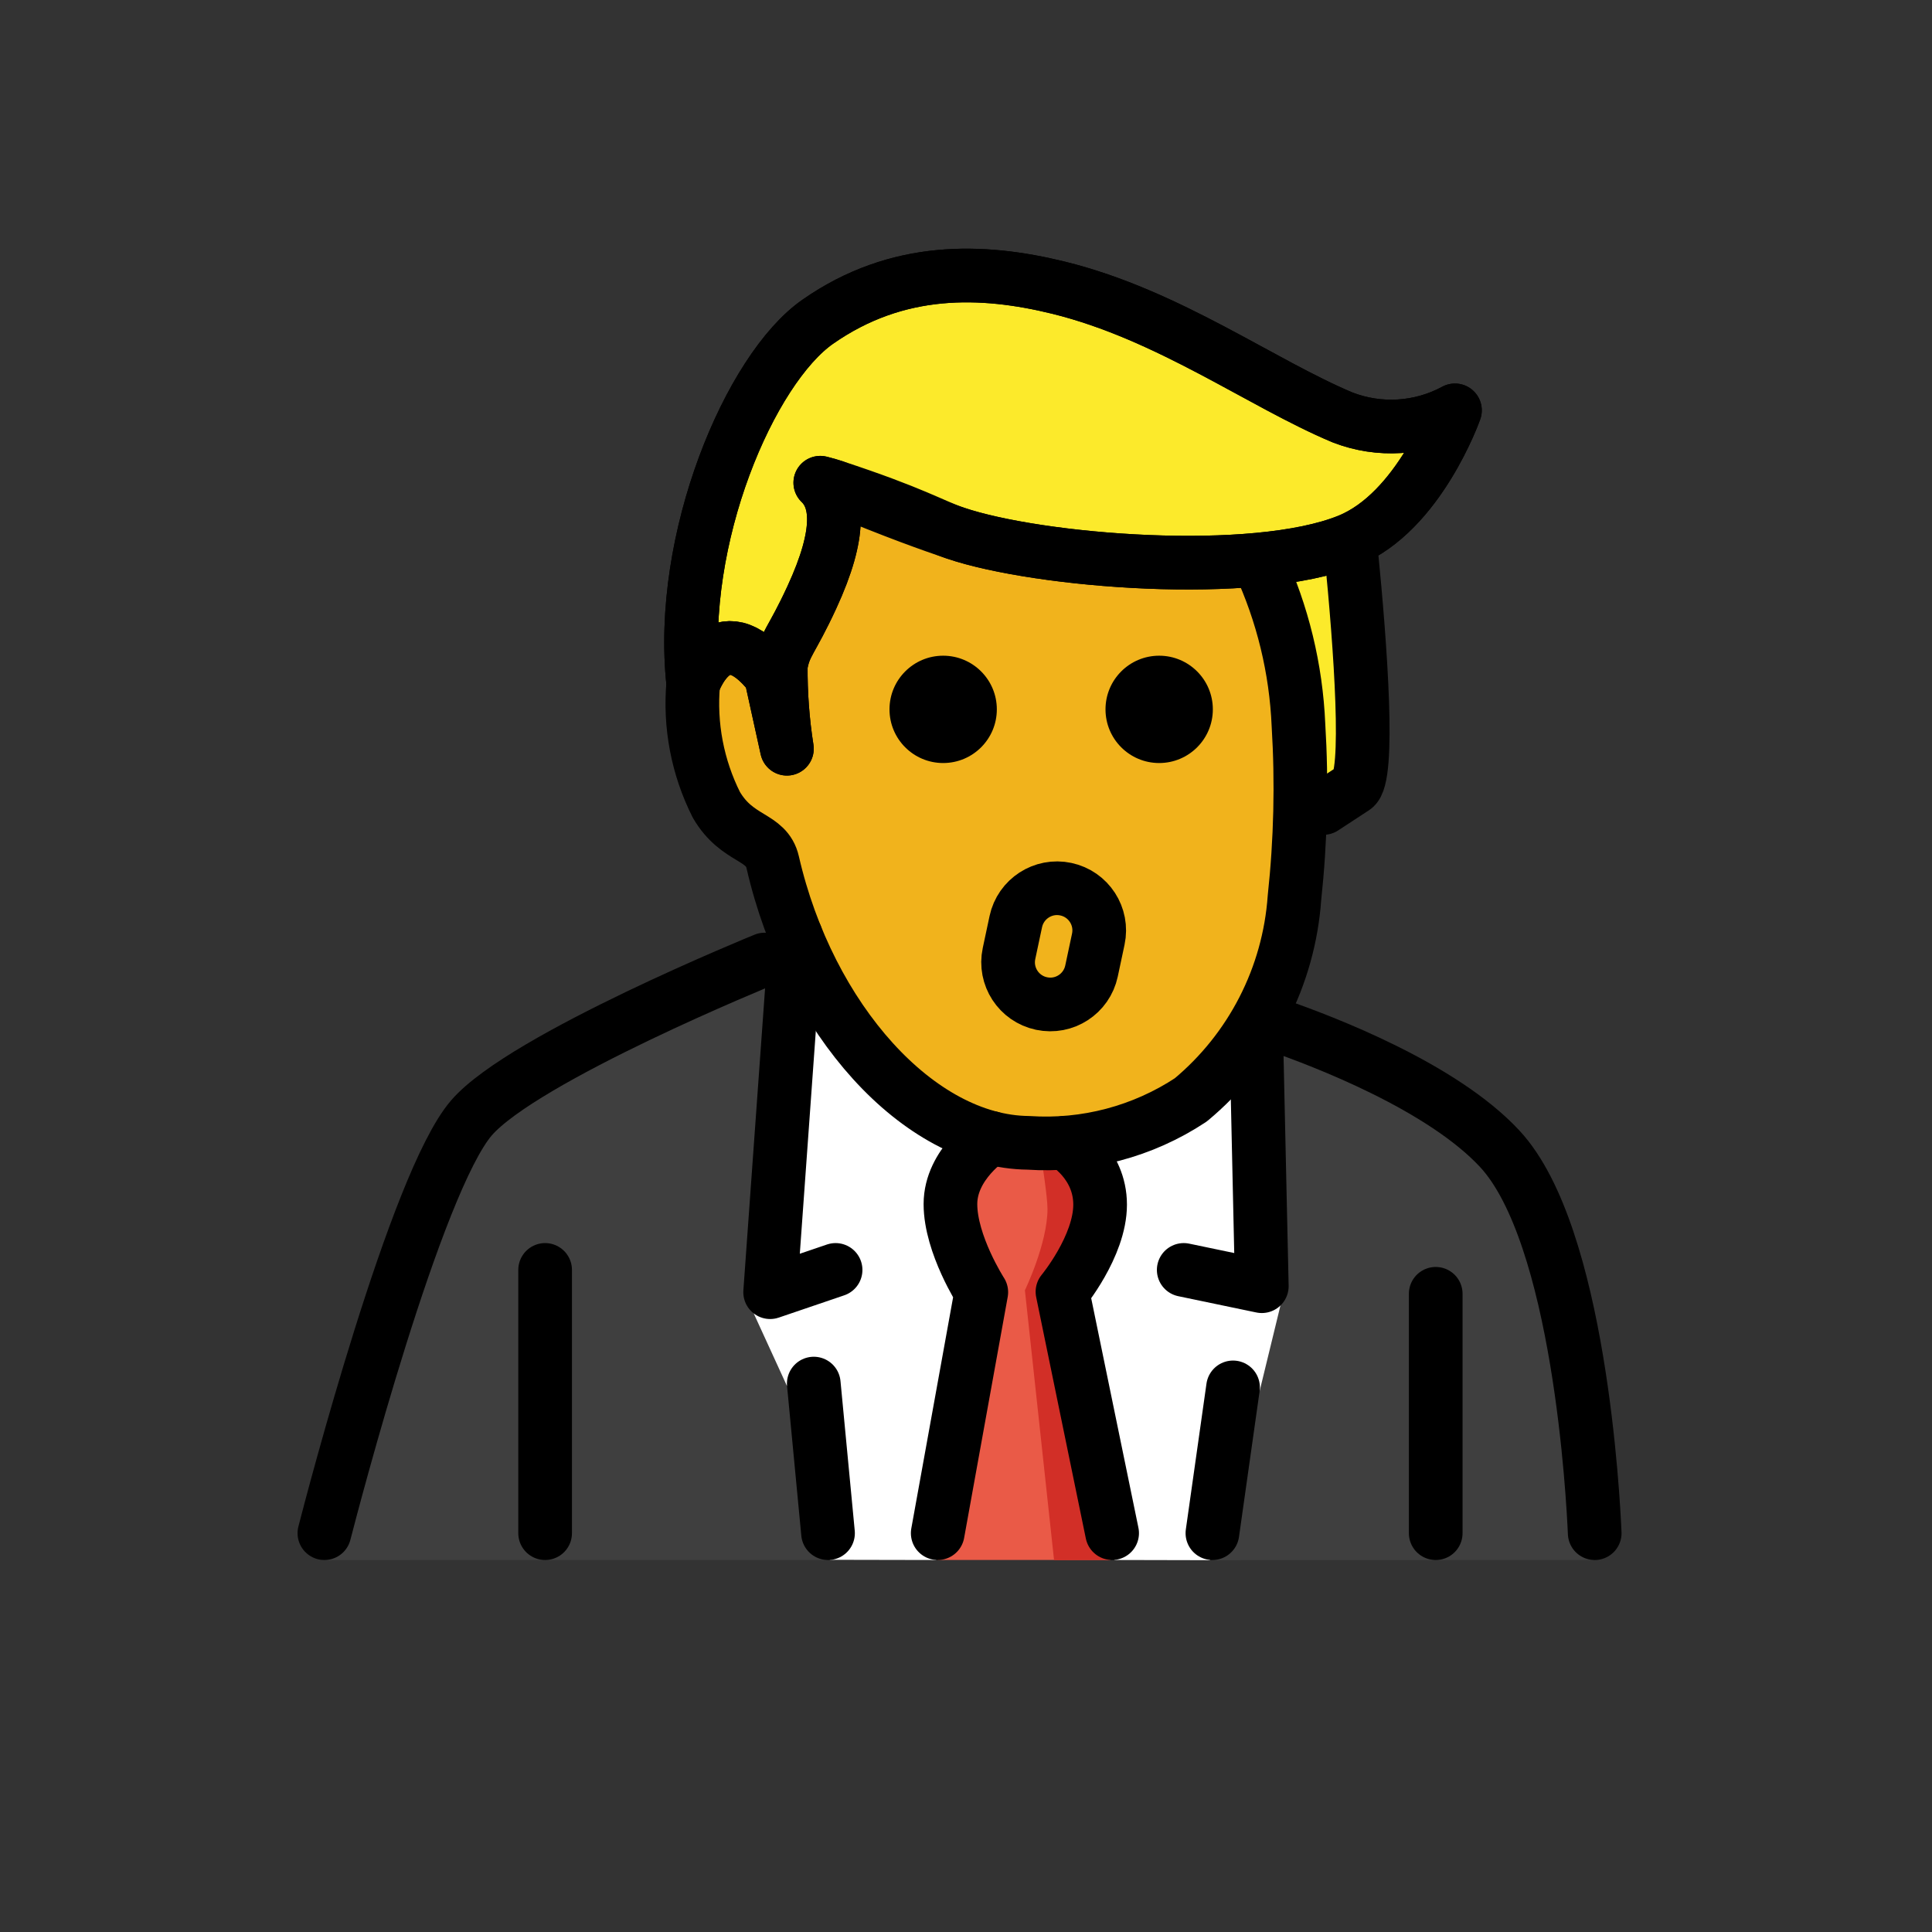 <svg viewBox="0 0 72 72" xmlns="http://www.w3.org/2000/svg"><rect x="0" y="0" width="72" height="72" fill="#333333" stroke="none"/><path d="m59.402 58.136c.299-.732 0-1.552 0-1.552l-3.088-13.713s-7.305-4.462-9.273-5.18l.022 9.259c.007.304-.478 1.072-.712 1.266l-.782 3.072-.002 4.274c-.046.325-.134 2.435-.402 2.581z" fill="#3f3f3f"/><path d="m30.858 56.236-.531-4.674-.97-3.629c-.265-.205-.156-1.478-.131-1.811l.117-10.363c-2.672 1.109-10.376 4.284-11.771 5.9-1.568 1.816-4.345 9.923-5.482 14.342-.072.279.128 2.011-.105 2.139l18.867-.007c-.281-.154.039-1.554.007-1.897z" fill="#3f3f3f"/><path d="m40.93 44.304c0-.438-.343-1.202-.409-1.691-.222-.001-3.845.063-4.2 0-.31.28-.988 2.461-.988 3.066 0 .982.892 2.641 1.168 3.071.137.213-1.168 7.584-1.168 7.584-.056.31-.155 1.662-.411 1.802h6.459l-1.786-9.995s1.335-2.542 1.335-3.837z" fill="#ea5a47"/><path d="m35.085 56.367 1.163-8.658c-.377-.662-.9-3.695-.897-3.714.034-.78.605-.872.97-1.381-1.287-.632-6.813-6.605-6.979-6.854 0 0-1.074 13.326-1.252 13.189l1.241 2.709c-.053-.55 1.597 6.471 1.597 6.471l3.97.008c-.073-.041.165-1.646.187-1.769z" fill="#fff"/><path d="m40.974 55.86-1.338-7.517c-.061-.297.421-.931.614-1.164.325-.397.954-1.447.954-2.417 0-.655-1.278-1.964-1.522-2.174-.135.005-.891.316-.906.316.067.489.261 1.708.261 2.146 0 1.296-.842 3.035-.842 3.035l1.087 10.059 2.097-.008c-.249-.136-.345-1.976-.407-2.276z" fill="#d22f27"/><path d="m46.213 39.82c-.271.275-5.055 2.926-5.247 2.975.221.439-.047.918-.036 1.509.001.009-.471 2.941-.949 3.613l1.159 7.734c.025.123.471 2.44.387 2.485l3.561.008s1.931-6.846 1.854-6.299l.992-4.078c-.182.151-1.721-7.947-1.721-7.947z" fill="#fff"/><path d="m54.222 15.293c-1.291.698-2.821.794-4.187.264-3.029-1.269-6.474-3.82-10.58-4.834-2.849-.7-6.005-.811-8.979 1.267-2.518 1.754-5.229 8.09-4.641 13.479 0 0 .948-2.771 2.891-.291l.6 2.725c-.161-1.025-.237-2.062-.229-3.1.138-.815.387-.869 1.16-2.545 1.122-2.431.958-3.65.313-4.268.2.052.376.1.51.146 2.969.974 3.671 1.442 4.53 1.734 2.363.801 7.612 1.372 11.529.957-.091.077-.168.131-.218.141.754 2.296 1.589 5.516 1.679 7.989.022.414 2.025.132 2.025.132.036-1.038.003-4.917-.232-9.01 2.542-1.145 3.829-4.785 3.829-4.785z" fill="#fcea2b"/><path d="m44.718 41.356c2.236-1.881 3.636-4.624 3.841-7.539.251-2.34.305-4.677.165-6.987-.022-.515-.072-1.025-.139-1.53-.051-.374-.124-.743-.2-1.11-.023-.111-.039-.224-.064-.335-.106-.46-.23-.914-.374-1.364-.003-.009-.005-.018-.008-.027-.15-.466-.32-.925-.511-1.379-.257.016-.517.028-.779.038-.051.002-.101.004-.152.005-.792.026-1.599.026-2.408.001-.056-.002-.111-.003-.166-.005-.265-.009-.528-.019-.791-.033-.009-.001-.018-.001-.027-.002-.493-.026-.98-.06-1.461-.101-.103-.009-.207-.017-.309-.026-.206-.019-.408-.039-.61-.06-.145-.015-.288-.032-.43-.048-.231-.027-.459-.054-.682-.084-.229-.03-.454-.061-.674-.094-.133-.02-.261-.041-.39-.061-.195-.031-.385-.063-.572-.097-.103-.018-.208-.036-.308-.055-.274-.052-.537-.105-.787-.16-.059-.013-.113-.026-.171-.04-.205-.047-.401-.095-.587-.144-.065-.017-.13-.034-.193-.052-.223-.062-.436-.125-.624-.189-.349-.118-1.502-.502-1.919-.684-.002-.001-.003-.001-.004-.002-.471-.176-2.293-1.146-2.302-1.06-.008.072-.981 5.089-1.179 5.445-.228.414-2.148.619-2.933.372-.028-.009-.769.867-.79.895-.017.023-.034.045-.052.07-.033.049-.066.102-.098.157-.003.004-.005.009-.008.014-.035.063-.068.128-.096.189 0 0-0.0 0-0.0 0v.002c-.053.737-.009 1.475.132 2.193.006.032.018.063.025.095.068.325.15.648.258.963.12.351.263.695.43 1.028.26.44.593.643.98.878.509.31 1.207.734 1.439 1.747 1.371 5.974 5.538 10.687 9.488 10.728 2.157.145 4.281-.409 6.041-1.557z" fill="#f1b31c"/><g fill="none" stroke="#000" stroke-linecap="round" stroke-linejoin="round" stroke-width="2"><path d="m47.54 38.189c1.81.624 6.209 2.311 8.356 4.628 2.968 3.205 3.478 13.024 3.534 14.32"/><path d="m12.089 57.137c.303-1.177 3.406-13.074 5.482-15.478 1.938-2.246 10.925-5.9 10.925-5.9l1.526.181"/><path d="m45.952 51.704-.769 5.433"/><path d="m30.858 57.137-.531-5.575"/><path d="m20.315 57.137v-9.811"/><path d="m53.505 57.137v-8.921"/><path d="m44.114 47.326 2.91.607-.202-9.129"/><path d="m31.14 47.326-2.439.83.955-13.288"/><path d="m39.683 42.587s1.315.754 1.315 2.307-1.403 3.246-1.403 3.246l1.851 8.996"/><path d="m34.946 57.137 1.624-8.981s-1.15-1.781-1.15-3.284 1.509-2.467 1.509-2.467"/><path d="m50.354 20.576c.353 3.562.704 8.402.115 8.784-.384.249-.77.502-1.148.751"/><path d="m46.921 20.967c.879 1.898 1.38 3.955 1.469 6.056.131 2.145.081 4.297-.149 6.433-.207 2.934-1.604 5.655-3.865 7.534-1.789 1.182-3.917 1.744-6.057 1.6-4.079-.043-8.179-4.6-9.522-10.453-.23-1.006-1.316-.801-2.1-2.143-.703-1.398-1.002-2.966-.862-4.525"/></g><circle cx="43.199" cy="26.436" r="2"/><circle cx="35.149" cy="26.436" r="2"/><path d="m50.035 15.557c-3.029-1.269-6.474-3.82-10.58-4.834-2.849-.7-6.005-.811-8.979 1.267-2.518 1.754-5.229 8.09-4.641 13.479 0 0 .948-2.771 2.891-.291l.6 2.725c-.161-1.025-.237-2.062-.229-3.1.138-.815.387-.869 1.16-2.545 1.122-2.431.958-3.65.313-4.268.2.052.376.1.51.146 2.969.974 3.671 1.442 4.53 1.734 3.088 1.047 11.113 1.707 14.641.277 2.639-1.068 3.971-4.854 3.971-4.854-1.291.698-2.821.794-4.187.264z" style="fill:none;stroke:#000;stroke-linecap:round;stroke-linejoin:round;stroke-miterlimit:10;stroke-width:2"/><path d="m39.72 33.137c.85.181 1.391 1.015 1.21 1.863l-.253 1.189c-.181.849-1.015 1.391-1.863 1.209h-.001c-.849-.18-1.391-1.015-1.21-1.863l.253-1.189c.181-.848 1.016-1.39 1.864-1.209z" fill="none" stroke="#000" stroke-linecap="round" stroke-linejoin="round" stroke-width="2"/><path d="m25.835 25.469s.948-2.771 2.891-.291l.6 2.725c-.161-1.025-.237-2.062-.229-3.1.138-.815.387-.869 1.16-2.545 1.122-2.431.958-3.65.313-4.268.2.052.376.1.51.146 2.326.974 3.671 1.442 4.53 1.734 3.088 1.047 11.113 1.707 14.641.277 2.639-1.068 3.971-4.854 3.971-4.854-1.291.698-2.821.794-4.187.264-3.029-1.269-6.474-3.82-10.58-4.834-2.849-.7-6.005-.811-8.979 1.267-2.518 1.754-5.229 8.09-4.641 13.479" fill="none" stroke="#000" stroke-linecap="round" stroke-linejoin="round" stroke-width="2"/></svg>